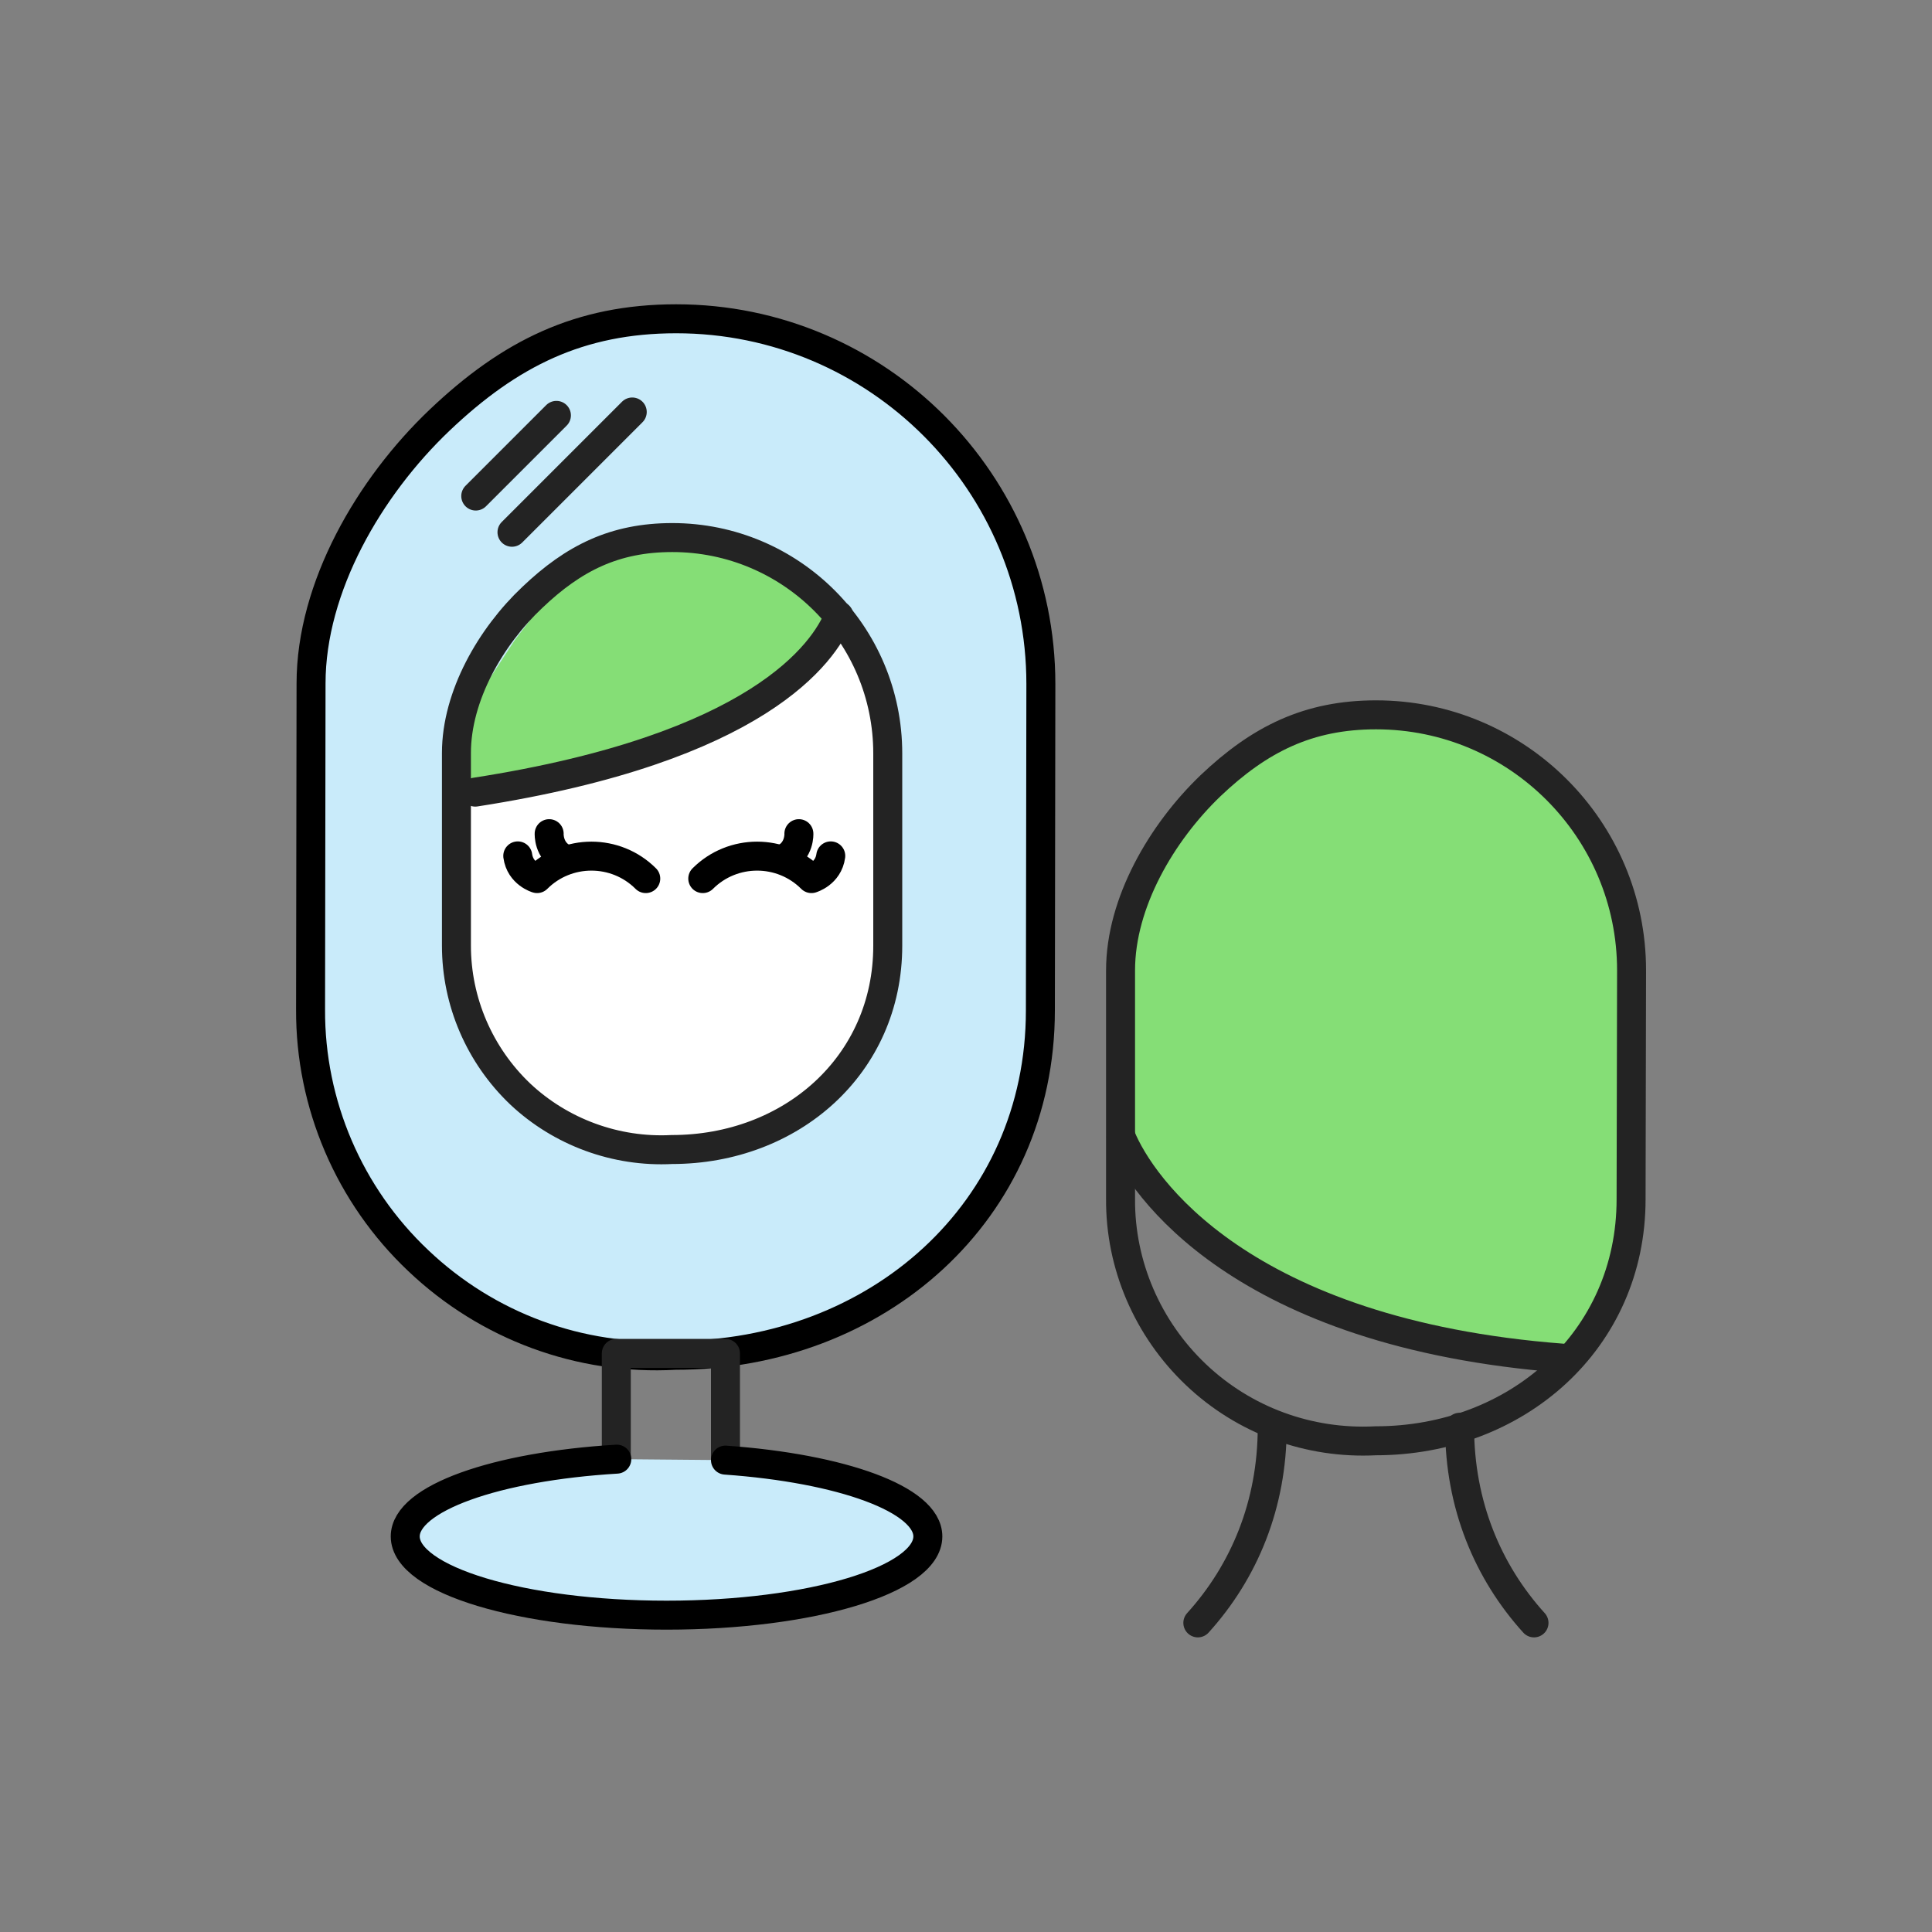 <svg width="400" height="400" viewBox="0 0 400 400" fill="none" xmlns="http://www.w3.org/2000/svg">
<rect x="0" y="0" width="400" height="400" fill="#808080" stroke="none"/>
<path d="M215.4 209.2C215.4 250.9 181.5 280.6 139.8 280.6C120.1 281.7 100.9 274.6 86.6 261C72.3 247.5 64.2 228.6 64.3 209L64.4 141.5C64.4 121.5 76.5 100.8 91 87C105.5 73.2 120 66 140 66C181.7 66 215.5 99.9 215.5 141.6L215.4 209.2Z" fill="#C9EBFA" stroke="black" stroke-width="6" stroke-miterlimit="10" stroke-linecap="round" stroke-linejoin="round"/>
<path d="M98.5 102.7L115.2 86" stroke="#232323" stroke-width="6" stroke-miterlimit="10" stroke-linecap="round" stroke-linejoin="round"/>
<path d="M106 110.197L130.9 85.297" stroke="#232323" stroke-width="6" stroke-miterlimit="10" stroke-linecap="round" stroke-linejoin="round"/>
<path d="M94.6 165.398C153.2 156.298 170.6 136.598 173.7 128.898C180.1 136.598 183.9 146.498 183.9 157.298V197.298C183.9 221.998 163.9 239.498 139.2 239.498C127.6 240.098 116.2 235.898 107.8 227.998C99.4 219.998 94.6 208.898 94.6 197.298V165.398Z" fill="white"/>
<path d="M120.899 113.797L106.599 132.497L93.799 152.097L98.399 163.997L130.999 157.797L156.499 147.797L166.999 137.197L173.699 127.497L164.999 119.397L146.499 111.297L120.899 113.797Z" fill="#85DE76"/>
<path d="M183.8 195.797C183.8 220.497 163.8 237.997 139.1 237.997C127.5 238.597 116.1 234.397 107.7 226.497C99.3 218.497 94.5 207.397 94.5 195.797V155.897C94.5 144.097 101.6 131.797 110.2 123.697C118.8 115.497 127.3 111.297 139.2 111.297C163.8 111.297 183.8 131.297 183.8 155.997V195.797Z" stroke="#232323" stroke-width="6" stroke-miterlimit="10" stroke-linecap="round" stroke-linejoin="round"/>
<path d="M173.7 127.5C170.6 135.2 157 154.9 98.4 164" stroke="#232323" stroke-width="6" stroke-miterlimit="10" stroke-linecap="round" stroke-linejoin="round"/>
<path d="M150.2 280.203H127.6V311.503H150.2V280.203Z" stroke="#232323" stroke-width="6" stroke-miterlimit="10" stroke-linecap="round" stroke-linejoin="round"/>
<path d="M150.2 302.302C174.2 304.002 192.1 310.402 192.1 318.102C192.1 327.102 167.9 334.402 138 334.402C108.1 334.402 83.9 327.102 83.9 318.102C83.9 310.202 102.7 303.602 127.7 302.102" fill="#C9EBFA"/>
<path d="M150.2 302.302C174.2 304.002 192.1 310.402 192.1 318.102C192.1 327.102 167.9 334.402 138 334.402C108.1 334.402 83.9 327.102 83.9 318.102C83.9 310.202 102.7 303.602 127.7 302.102" stroke="black" stroke-width="6" stroke-miterlimit="10" stroke-linecap="round" stroke-linejoin="round"/>
<path d="M337.2 193.7L337.7 248.3L334.5 264.7L325.6 282.3L284.8 274.3L255.2 261.2L237.5 244.4L230 232.6L232.9 192.4L240.6 171.3L264.7 152.4L284.9 148L304.1 151.6L328.7 171.3L337.2 193.7Z" fill="#85DE76"/>
<path d="M337.699 248.3C337.699 277.5 313.999 298.3 284.799 298.3C270.999 299 257.599 294.1 247.599 284.6C237.599 275.1 231.899 261.9 231.999 248.2V200.9C231.999 186.9 240.499 172.4 250.599 162.7C260.799 153 270.899 148 284.899 148C314.099 148 337.799 171.7 337.799 200.9L337.699 248.3Z" stroke="#232323" stroke-width="6" stroke-miterlimit="10" stroke-linecap="round" stroke-linejoin="round"/>
<path d="M232.1 235.398C236.2 245.398 256.8 276.098 323.6 281.198" stroke="#232323" stroke-width="6" stroke-miterlimit="10" stroke-linecap="round" stroke-linejoin="round"/>
<path d="M263.4 295.5C263.4 311.5 257.6 325.4 248 336" stroke="#232323" stroke-width="6" stroke-miterlimit="10" stroke-linecap="round" stroke-linejoin="round"/>
<path d="M302.199 295.5C302.199 311.5 307.999 325.4 317.599 336" stroke="#232323" stroke-width="6" stroke-miterlimit="10" stroke-linecap="round" stroke-linejoin="round"/>
<path d="M133.699 181.903C127.499 175.703 117.399 175.703 111.199 181.903C111.199 181.903 107.699 180.903 107.199 177.203" stroke="black" stroke-width="6" stroke-miterlimit="10" stroke-linecap="round" stroke-linejoin="round"/>
<path d="M113.7 172.602C113.7 172.602 113.5 176.102 116.7 177.702" stroke="black" stroke-width="6" stroke-miterlimit="10" stroke-linecap="round" stroke-linejoin="round"/>
<path d="M145.5 181.903C151.7 175.703 161.8 175.703 168 181.903C168 181.903 171.5 180.903 172 177.203" stroke="black" stroke-width="6" stroke-miterlimit="10" stroke-linecap="round" stroke-linejoin="round"/>
<path d="M165.4 172.602C165.4 172.602 165.6 176.102 162.4 177.702" stroke="black" stroke-width="6" stroke-miterlimit="10" stroke-linecap="round" stroke-linejoin="round"/>
</svg>
